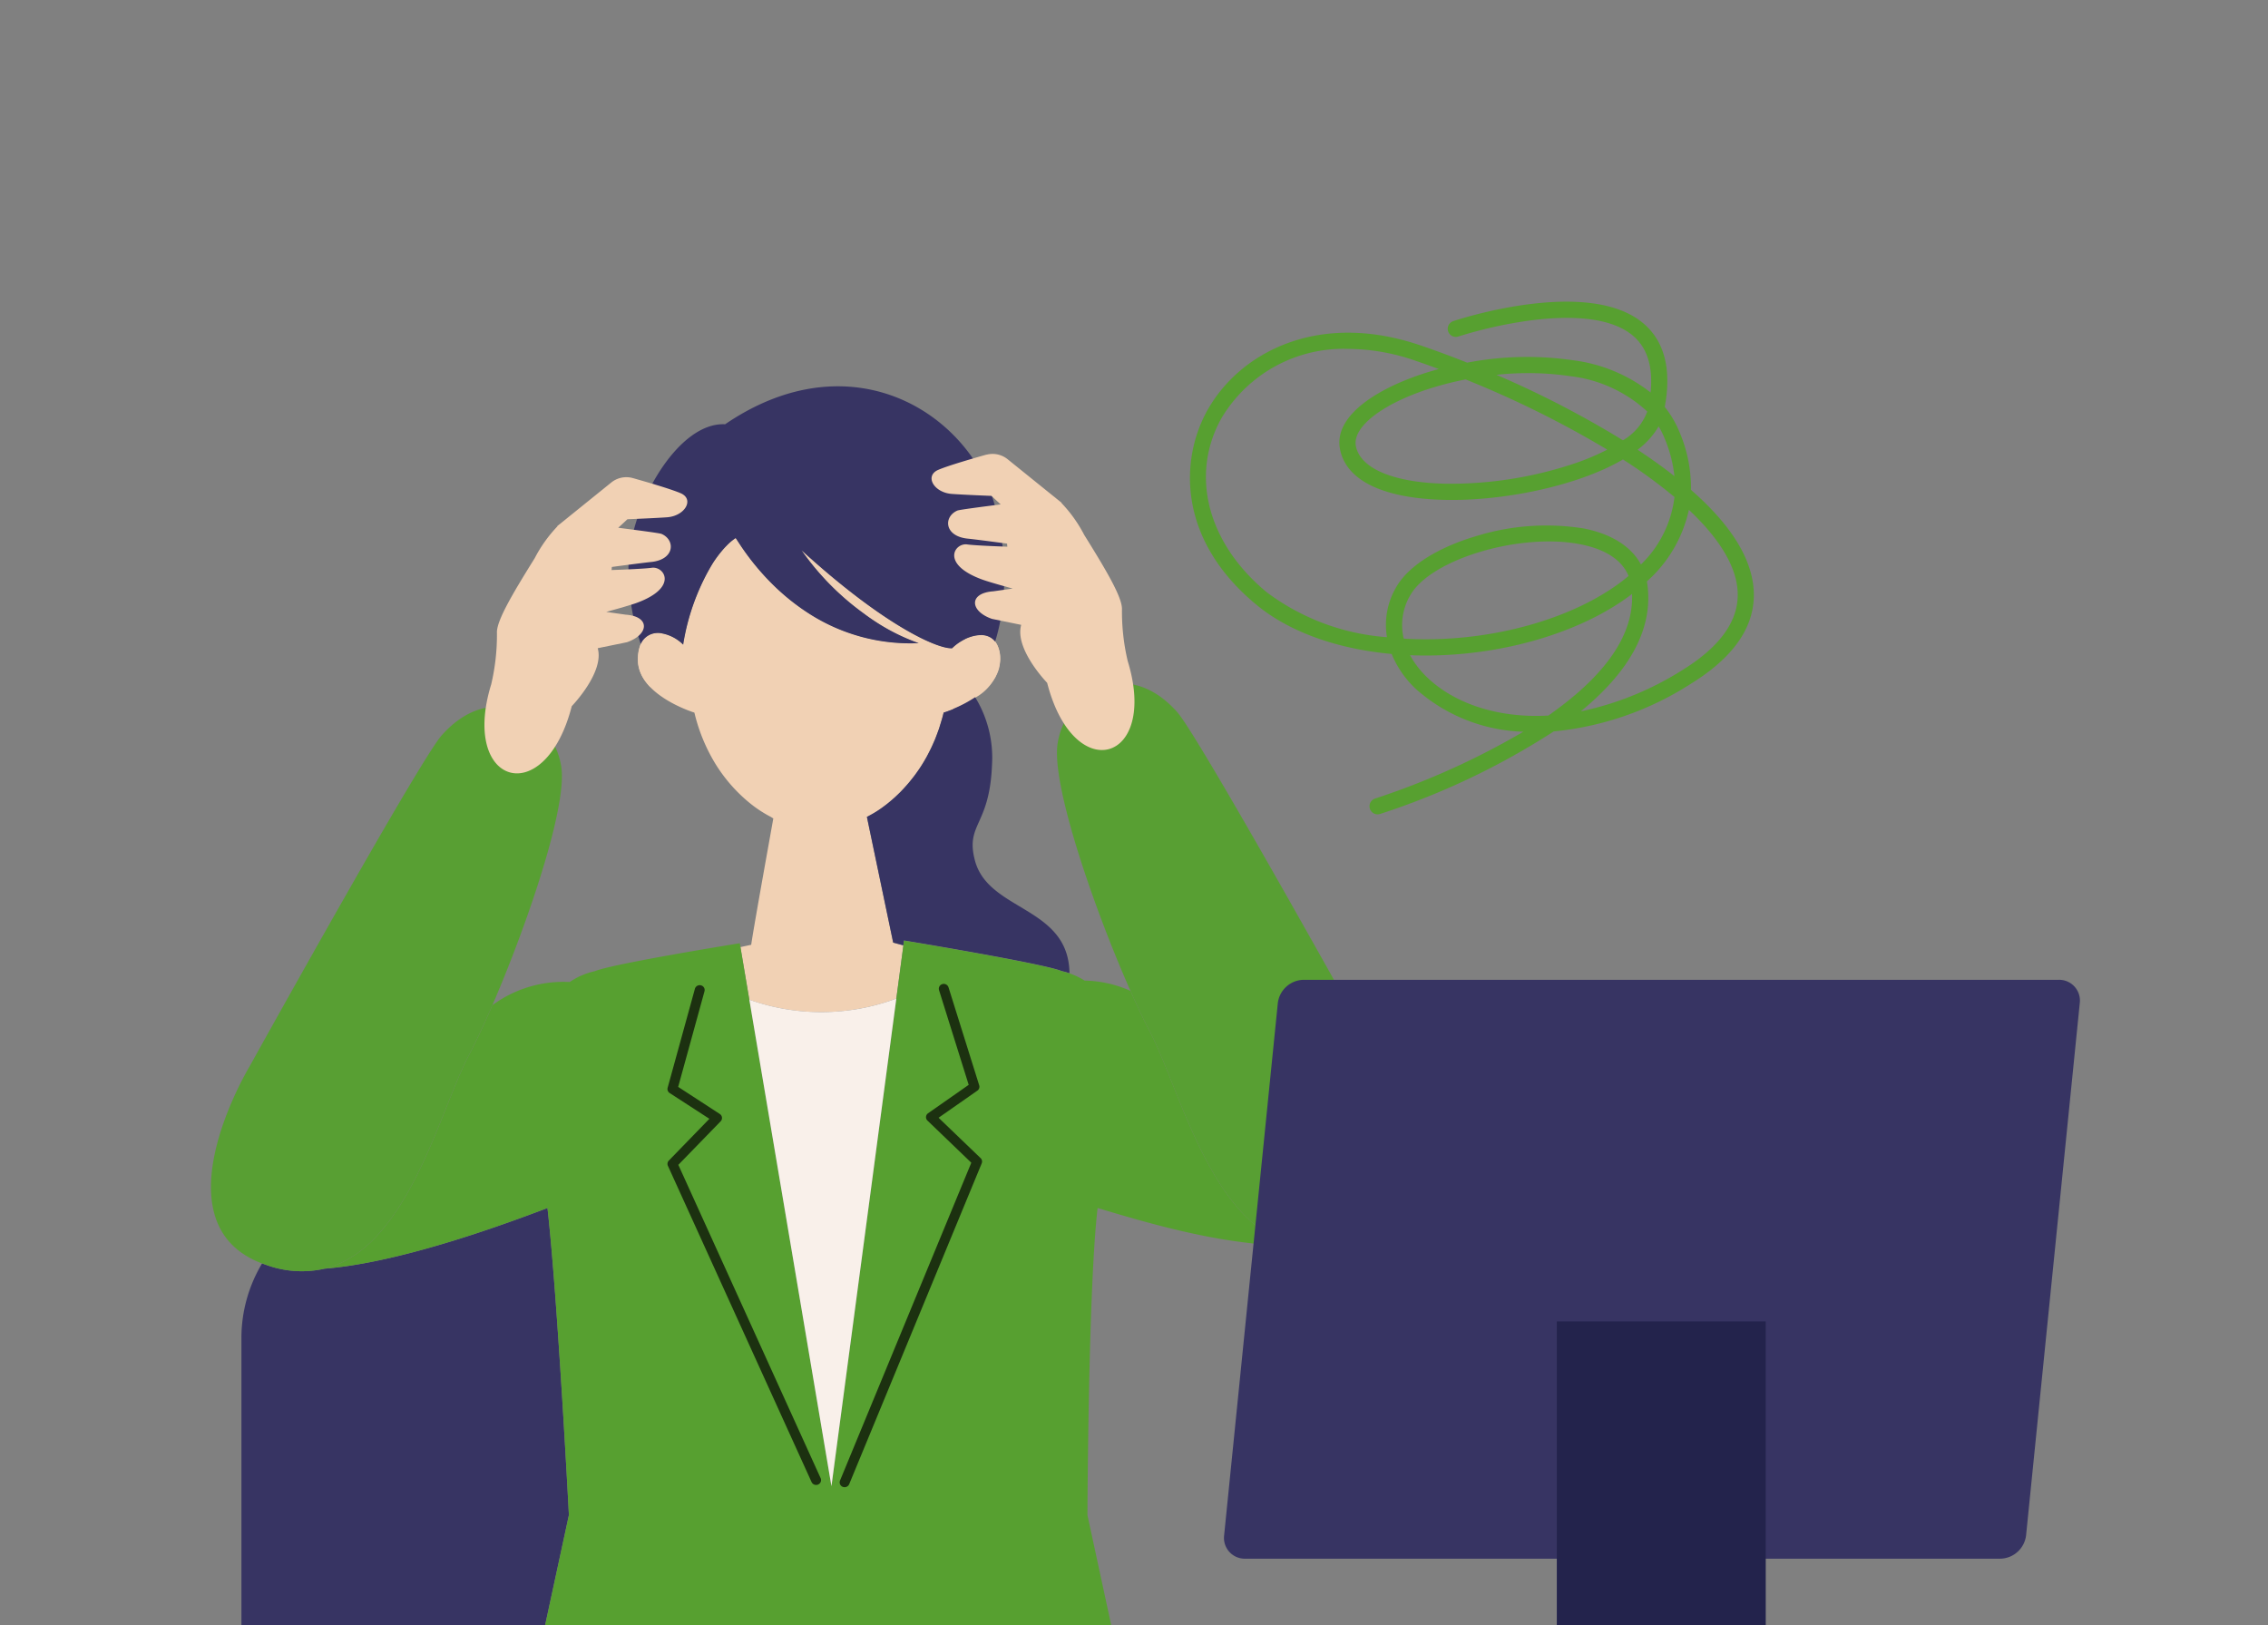 <svg xmlns="http://www.w3.org/2000/svg" xmlns:xlink="http://www.w3.org/1999/xlink" width="201" height="144" viewBox="0 0 201 144"><rect x="0" y="0" width="201" height="144" fill="#808080" stroke="none"/><defs><clipPath id="a"><rect width="201" height="144" fill="#fff"/></clipPath><clipPath id="b"><rect width="165.63" height="123.529" fill="none"/></clipPath></defs><g transform="translate(-329 -4360.34)"><g transform="translate(329 4360.34)"><g clip-path="url(#a)"><g transform="translate(18.698 26.734)"><g clip-path="url(#b)"><path d="M33.958,174.082s-1.007-19.327-1.9-27.219c-9.266,3.529-15.568,5.042-19.748,5.376a9.181,9.181,0,0,1-5.186-.335c-.124-.041-.241-.085-.359-.129a12.855,12.855,0,0,0-1.832,6.63v31.676H30.5c.279-1.318,3.181-14.736,3.453-16" transform="translate(-2.235 -66.553)" fill="#373463"/><path d="M208.588,25.193c-.307-2.724-2.159-5.577-5.525-8.52A12.606,12.606,0,0,0,202,11.447a8.867,8.867,0,0,0-1.263-2.119c.6-3.233.017-5.679-1.742-7.275-4.775-4.329-16.507-.5-17-.331a.717.717,0,0,0,.453,1.361,38.99,38.99,0,0,1,6.343-1.418c3.044-.4,7.119-.478,9.245,1.451,1.188,1.077,1.671,2.731,1.445,4.928a13.97,13.97,0,0,0-6.887-2.857,28.3,28.3,0,0,0-9.369.215c-1.381-.551-2.76-1.063-4.118-1.526C170,.769,163.052,4.527,160.2,9.63c-2.4,4.3-2.707,11.4,4.354,17.229,2.9,2.4,7.131,3.913,11.979,4.356a8.956,8.956,0,0,0,2.082,3.043,14.992,14.992,0,0,0,9.589,3.848,67.714,67.714,0,0,1-13.142,5.924.717.717,0,1,0,.453,1.361,65.447,65.447,0,0,0,15.38-7.311,27.324,27.324,0,0,0,12.171-4.232c4.031-2.489,5.888-5.4,5.522-8.655m-8.394-14.146a7.367,7.367,0,0,1,.486.957,11.932,11.932,0,0,1,.914,3.452q-1.479-1.161-3.266-2.339a6.846,6.846,0,0,0,1.866-2.07M192.365,6.6a12.088,12.088,0,0,1,6.822,3.133,4.952,4.952,0,0,1-2.154,2.549,87.178,87.178,0,0,0-11.207-5.8,25.674,25.674,0,0,1,6.539.118m3.278,6.511a21.152,21.152,0,0,1-2.747,1.171,34.731,34.731,0,0,1-11.521,1.849c-4.639-.086-7.634-1.338-8.012-3.346-.327-1.739,2.545-3.886,6.985-5.222.889-.267,1.807-.492,2.737-.674a89.357,89.357,0,0,1,12.558,6.222m-19.53,16.618a20.232,20.232,0,0,1-10.647-3.98c-5.252-4.338-6.828-10.392-4.015-15.424a12.578,12.578,0,0,1,11.237-6.143,18.428,18.428,0,0,1,5.953,1.047q1.028.351,2.07.738-.39.106-.776.222c-4.242,1.276-8.567,3.747-7.981,6.86.528,2.808,3.864,4.411,9.395,4.515,4.981.1,11.619-1.195,15.684-3.584A45.168,45.168,0,0,1,201.6,17.31a9.966,9.966,0,0,1-2.972,5.977c-.86-1.591-2.6-2.7-5.049-3.189a21.038,21.038,0,0,0-9.542.671c-3.409,1.009-5.981,2.633-7.057,4.455a6.608,6.608,0,0,0-.861,4.509m2.1-3.78c1.879-3.18,9.775-5.509,15.084-4.448,1.6.319,3.516,1.065,4.227,2.8-.252.211-.506.41-.76.6-3.878,2.883-9.819,4.747-15.891,4.984q-1.676.066-3.276-.032a5.181,5.181,0,0,1,.616-3.9m12.5,10.51-.292.206c-4.677.266-8.5-1.189-10.8-3.435a7.993,7.993,0,0,1-1.462-1.912c.907.037,1.832.038,2.77,0,6.35-.248,12.589-2.217,16.69-5.267l.21-.159c.162,3.527-2.229,7.077-7.121,10.565m11.607-3.836a27.33,27.33,0,0,1-9.03,3.675c4.459-3.646,6.442-7.438,5.9-11.291-.01-.077-.023-.153-.037-.227a11.858,11.858,0,0,0,3.722-6.345c2.592,2.438,4.054,4.777,4.295,6.914.3,2.654-1.333,5.1-4.85,7.275" transform="translate(-71.898 0)" fill="#57a030"/><path d="M92.093,79.111l.625-4.7-.9-.249L89.489,63.026c.113-.056.231-.121.352-.189l.1-.055c.11-.063.223-.131.338-.2l.047-.029c.129-.083.261-.172.4-.266l.1-.073c.114-.082.23-.168.348-.259l.08-.061q.208-.164.421-.346l.1-.087c.1-.086.2-.177.3-.269q.122-.113.243-.232t.261-.262c.062-.065.125-.13.187-.2.094-.1.187-.206.28-.312.06-.068.119-.136.178-.206.1-.12.2-.246.3-.373.049-.063.1-.124.149-.189a14.233,14.233,0,0,0,.833-1.234c.038-.063.076-.129.114-.194.083-.142.164-.289.243-.437q.1-.192.2-.39t.194-.4c.064-.137.126-.277.186-.42s.119-.285.176-.431.114-.3.168-.449.106-.305.156-.461.1-.316.145-.477c.071-.244.141-.489.2-.744l.018-.006.009,0,.032-.01.02-.007.059-.02.007,0,.031-.011c.1-.034.23-.081.4-.145l.007,0c.089-.034.186-.073.289-.117l.013,0a11.394,11.394,0,0,0,1.924-1.022,4.256,4.256,0,0,0,2.2-3.3,2.591,2.591,0,0,0-.439-1.654,1.556,1.556,0,0,0-1.313-.569l-.038,0a2.7,2.7,0,0,0-.4.046c-.078.015-.155.032-.233.053a3.806,3.806,0,0,0-.662.243l-.018.009c-.115.056-.229.119-.339.185a4.182,4.182,0,0,0-.816.627c-1.271.068-5.979-1.97-13.339-8.68a23.559,23.559,0,0,0,5.5,5.585c.282.207.571.407.865.6a17.1,17.1,0,0,0,4.021,2.038,16.615,16.615,0,0,1-9.963-2.772,19.513,19.513,0,0,1-2.742-2.192c-.312-.3-.6-.594-.872-.884-.405-.435-.762-.855-1.073-1.243-1.036-1.294-1.555-2.238-1.585-2.217l-.044.028a4.983,4.983,0,0,0-.771.664c-.1.1-.2.208-.305.331a10.448,10.448,0,0,0-.88,1.175c-.117.18-.236.374-.356.581A20.928,20.928,0,0,0,73.2,47.753a3.605,3.605,0,0,0-1.71-.962c-.032-.007-.063-.014-.095-.02a1.671,1.671,0,0,0-1.807.659,1.948,1.948,0,0,0-.144.261,3.366,3.366,0,0,0-.254,1.436c.03,3.131,5.008,4.645,5.008,4.646a15.683,15.683,0,0,0,1.467,3.85,13.848,13.848,0,0,0,3.4,4.131,10.9,10.9,0,0,0,1.926,1.27,1.959,1.959,0,0,0,.21.129l-.009,0c-.1.588-1.685,9.321-1.96,11.193l-.956.206.787,4.661a19.047,19.047,0,0,0,13.027-.1" transform="translate(-31.356 -17.36)" fill="#f1d1b4"/><path d="M101.288,48.957c0-.042,0-.085,0-.125s-.007-.091-.011-.136-.006-.078-.011-.115-.013-.085-.02-.127-.01-.071-.016-.1-.019-.08-.028-.12-.014-.062-.022-.091-.024-.076-.037-.113-.017-.055-.027-.08-.03-.072-.045-.107-.019-.046-.03-.068c-.019-.037-.038-.071-.059-.106-.009-.017-.019-.035-.028-.051a1.586,1.586,0,0,0-.1-.14,1.5,1.5,0,0,0-.126-.142c-.015-.015-.032-.027-.048-.042s-.059-.054-.09-.078-.041-.027-.061-.04-.059-.041-.089-.059-.046-.023-.069-.034-.06-.031-.091-.044-.051-.019-.077-.028-.061-.022-.092-.032-.055-.013-.082-.02-.063-.015-.1-.021-.057-.008-.086-.011-.065-.009-.1-.011-.06,0-.089,0-.079,0-.119,0l-.037,0a2.627,2.627,0,0,0-.4.046c-.078.014-.155.032-.234.052a3.8,3.8,0,0,0-.662.243l-.018.009c-.116.056-.229.118-.34.184a4.221,4.221,0,0,0-.816.627l-.063,0-.034,0-.067,0-.077-.007-.077-.009-.086-.013-.086-.016-.1-.02-.095-.022-.107-.028-.1-.029-.116-.035-.114-.036-.127-.043-.121-.043-.137-.051-.131-.05-.146-.059-.14-.059-.156-.068-.15-.066-.164-.076-.159-.075-.172-.084-.17-.084L93.956,47l-.178-.092-.193-.1-.184-.1-.2-.114-.192-.109-.212-.124-.2-.118-.222-.135-.208-.127-.232-.145-.216-.136-.242-.157-.224-.146L91,45.228l-.231-.155-.261-.18-.238-.165L90,44.535l-.243-.173-.283-.207-.251-.183-.289-.217-.26-.195-.3-.234-.261-.2-.321-.253-.26-.206c-.109-.086-.219-.176-.329-.265-.09-.073-.18-.144-.271-.219l-.338-.279-.275-.227c-.12-.1-.243-.2-.365-.308l-.266-.225c-.128-.109-.259-.224-.389-.336l-.257-.222c-.153-.134-.309-.272-.464-.41l-.2-.173q-.335-.3-.678-.611a23.544,23.544,0,0,0,5.5,5.585c.282.207.572.407.865.6a17.1,17.1,0,0,0,4.021,2.038q-.357.015-.707.014h-.031c-.089,0-.177,0-.265-.005-.155,0-.31,0-.463-.011-.1,0-.192-.011-.289-.018-.141-.008-.281-.016-.419-.028-.1-.009-.2-.02-.3-.03-.131-.014-.263-.027-.392-.043-.1-.013-.2-.028-.3-.043-.125-.018-.25-.037-.374-.057-.1-.017-.2-.035-.3-.054-.12-.022-.241-.045-.359-.071l-.29-.065c-.116-.027-.232-.054-.347-.083-.1-.024-.189-.049-.283-.075q-.169-.046-.336-.1l-.275-.084q-.165-.052-.327-.107c-.089-.03-.178-.06-.266-.092q-.161-.057-.319-.118c-.085-.033-.171-.065-.256-.1-.1-.042-.208-.085-.311-.129-.083-.034-.165-.069-.246-.1-.1-.046-.2-.093-.306-.141-.077-.036-.155-.072-.232-.109-.1-.05-.2-.1-.3-.153-.072-.037-.146-.074-.218-.112-.1-.055-.205-.111-.306-.167-.066-.036-.132-.072-.2-.109-.113-.064-.222-.13-.331-.2-.051-.031-.1-.06-.154-.091q-.239-.147-.468-.3a19.481,19.481,0,0,1-2.742-2.192c-.312-.3-.6-.594-.873-.884-.4-.435-.762-.855-1.073-1.242-.065-.081-.127-.16-.187-.237l-.065-.085-.11-.143L79,39.96c-.03-.039-.06-.079-.088-.118l-.072-.1-.08-.109-.074-.1-.065-.091-.066-.095-.062-.089-.051-.075-.066-.1-.045-.068-.058-.086-.048-.073c-.015-.023-.031-.046-.045-.068l-.042-.065-.04-.061-.034-.051-.069-.108-.021-.032-.026-.04-.021-.032-.019-.027-.017-.025-.013-.016-.011-.014-.006-.005-.007,0-.044.028a5.041,5.041,0,0,0-.77.665c-.1.1-.2.208-.305.331a10.379,10.379,0,0,0-.881,1.175c-.116.18-.236.374-.355.581a20.912,20.912,0,0,0-2.29,6.665,3.605,3.605,0,0,0-1.711-.962c-.032-.007-.063-.014-.095-.02-.081-.015-.163-.026-.244-.033-.026,0-.051,0-.077,0-.056,0-.112,0-.167,0l-.078,0c-.054,0-.107.009-.16.017-.025,0-.049.007-.073.011a1.677,1.677,0,0,0-.189.047l-.03.008a1.629,1.629,0,0,0-.206.087l-.055.032a1.407,1.407,0,0,0-.138.088c-.021.015-.042.031-.062.048a1.532,1.532,0,0,0-.122.11c-.018.017-.036.034-.052.052a1.614,1.614,0,0,0-.153.195,1.947,1.947,0,0,0-.144.261,2.451,2.451,0,0,0-.108.287c-.01.034-.017.073-.027.109-.019.072-.038.143-.053.22-.009.046-.013.1-.02.147-.01.074-.022.147-.029.226,0,.056,0,.118-.008.177,0,.089-.009.174-.009.27a2.906,2.906,0,0,0,.022.319c0,.034.011.067.016.1.011.071.024.141.039.21.009.037.019.074.028.111.018.064.037.127.059.19.012.036.025.072.038.107.025.065.053.129.082.192.014.03.026.06.041.09.042.084.086.167.135.248,0,.007.007.014.011.021q.08.132.172.258c.018.026.038.05.057.075.044.058.088.115.135.172l.075.087c.044.051.09.1.136.15l.044.045.073-.042a3.043,3.043,0,0,0,2.04.548c1.42,0,3.676-.515,7.056-2.543a10.811,10.811,0,0,1,5.59-1.775c4.225,0,6.873,3.337,9.861,3.835a22.039,22.039,0,0,0,3.611.305c.523,0,.992-.02,1.4-.05l.011-.011c.081-.073.159-.149.236-.226l.061-.063c.08-.083.157-.167.23-.255l.01-.013c.069-.084.135-.171.2-.259l.049-.07c.063-.094.125-.189.179-.287l0-.009c.053-.1.1-.194.143-.293.011-.026.022-.051.032-.078a2.942,2.942,0,0,0,.112-.319v0a2.969,2.969,0,0,0,.07-.329c0-.028.009-.057.013-.086a2.952,2.952,0,0,0,.027-.351c0-.06,0-.115,0-.172" transform="translate(-31.356 -17.36)" fill="#f1d1b4"/><path d="M113.969,65.15c-.1.043-.2.083-.289.117l-.007,0c-.086.033-.162.062-.231.087l-.13.046-.066.023h0l0,0-.059.02-.012,0h0l-.007,0-.032.01-.009,0h0l-.018.005q-.061.253-.128.5c-.023.084-.051.162-.074.245-.047.161-.1.32-.145.476-.025.077-.046.158-.072.233s-.057.151-.085.228c-.054.152-.11.3-.168.449-.028.071-.052.148-.081.218s-.064.141-.095.214q-.091.213-.186.42c-.063.137-.128.272-.194.4s-.133.262-.2.39c-.033.062-.065.129-.1.19-.047.085-.1.165-.144.248-.038.065-.075.131-.114.194-.13.215-.261.425-.4.626s-.288.413-.436.608c-.049.065-.1.126-.149.189-.1.127-.2.253-.3.373-.059.071-.119.138-.178.206-.093.107-.186.212-.28.312q-.094.1-.187.2c-.045.047-.09.1-.135.143s-.084.079-.126.12c-.081.08-.162.157-.243.232-.039.037-.079.077-.118.113-.06.055-.119.1-.179.157l-.1.087c-.142.121-.282.237-.421.346l-.08.062c-.118.091-.233.177-.348.259l-.1.072c-.135.094-.267.184-.4.266l-.047.029q-.173.109-.338.2l-.1.055c-.121.068-.239.132-.352.189l2.328,11.138.9.241.057-.427s12.377,2.041,13.988,2.714a5.612,5.612,0,0,1,.68.193c-.069-5.956-7.19-5.457-8.382-10-.853-3.251,1.3-3.031,1.515-8.443a10.253,10.253,0,0,0-1.492-6.016,11.4,11.4,0,0,1-1.924,1.022l-.013,0" transform="translate(-48.175 -29.058)" fill="#373463"/><path d="M70.694,35.626l.095.02a3.605,3.605,0,0,1,1.711.962,19.873,19.873,0,0,1,2.645-7.246,10.5,10.5,0,0,1,.88-1.175c.107-.123.209-.233.306-.331a5.014,5.014,0,0,1,.77-.665l.044-.028c.03-.02.549.924,1.585,2.218.311.388.668.808,1.073,1.242.27.29.56.586.872.884A19.435,19.435,0,0,0,83.417,33.7a16.615,16.615,0,0,0,9.963,2.772,18.161,18.161,0,0,1-4.886-2.641,23.549,23.549,0,0,1-5.5-5.585c7.36,6.711,12.068,8.749,13.339,8.68a4.2,4.2,0,0,1,.816-.627c.11-.066.224-.129.339-.184L97.5,36.1a3.852,3.852,0,0,1,.662-.243c.078-.02.156-.038.234-.052a2.7,2.7,0,0,1,.4-.046l.038,0a1.558,1.558,0,0,1,1.313.569c1.628-5.152.589-12.013-1.269-15.111-3.9-6.819-13.074-10.677-22.662-4.141-4.14-.218-8.291,6.975-8.557,12.216a20.663,20.663,0,0,0,1.083,7.253,1.947,1.947,0,0,1,.144-.261,1.672,1.672,0,0,1,1.807-.659" transform="translate(-30.652 -6.214)" fill="#373463"/><path d="M91.587,111.664c-.526-1-1.123-2.259-1.749-3.673a10.427,10.427,0,0,0-4.067-.912,6.247,6.247,0,0,0-2.013-.826c-1.613-.673-13.988-2.713-13.988-2.713l-.058.435-.625,4.7-5.75,43.21L56.06,108.771l-.787-4.661-.057-.341s-11.265,1.811-12.876,2.483a6.39,6.39,0,0,0-2.2.954,10.609,10.609,0,0,0-6.852,2.052c-.752,1.739-1.474,3.279-2.1,4.465-2.618,4.99-5.4,17.062-12.766,18.883,4.181-.335,10.483-1.847,19.748-5.377.894,7.893,1.9,27.22,1.9,27.22-.273,1.264-3.174,14.682-3.453,16H89.478c-.279-1.318-3.18-14.736-3.453-16,0,0,.067-20.12.9-27.22,7.337,2.233,12.15,3.279,17.9,3.417-7.721-1.412-10.564-13.887-13.236-18.982" transform="translate(-8.348 -46.92)" fill="#57a030"/><path d="M87.249,113.024l7.277,43.112,5.75-43.211a19.048,19.048,0,0,1-13.027.1" transform="translate(-39.538 -51.174)" fill="#f9f0ea"/><path d="M74.948,126.68l3.75-3.857a.421.421,0,0,0,.118-.342.427.427,0,0,0-.193-.308l-3.689-2.4,2.333-8.474a.427.427,0,0,0-.311-.524.44.44,0,0,0-.538.3L74,119.85a.422.422,0,0,0,.18.467L77.7,122.6l-3.593,3.7a.42.42,0,0,0-.083.468l12.732,28.023a.443.443,0,0,0,.579.218.423.423,0,0,0,.224-.564Z" transform="translate(-33.529 -50.194)" fill="#1c3110"/><path d="M114.372,125.982l-3.72-3.574,3.435-2.4a.421.421,0,0,0,.165-.473l-2.72-8.685a.443.443,0,0,0-.548-.284.426.426,0,0,0-.291.535l2.628,8.391-3.6,2.518a.428.428,0,0,0-.182.314.422.422,0,0,0,.13.338l3.883,3.731-11.635,28.166a.424.424,0,0,0,.243.556.445.445,0,0,0,.571-.237l11.744-28.43a.42.42,0,0,0-.1-.464" transform="translate(-46.169 -50.095)" fill="#1c3110"/><path d="M22.84,96.546c.622-1.186,1.344-2.727,2.1-4.465C28,84.99,31.587,74.553,31.046,70.967,30.373,66.5,25,63.085,20.458,68.155,18.484,70.363,3.38,97.58,3.38,97.58s-8.528,14.17,1.507,17.513a9.181,9.181,0,0,0,5.186.335c7.369-1.82,10.149-13.892,12.766-18.882" transform="translate(0 -29.742)" fill="#57a030" opacity="0.96"/><path d="M164.831,93.813s-15.1-27.218-17.077-29.425c-4.538-5.071-9.915-1.654-10.589,2.812-.561,3.722,3.321,14.825,6.458,21.906.626,1.414,1.223,2.671,1.749,3.673,2.672,5.095,5.514,17.57,13.236,18.982a9.407,9.407,0,0,0,4.716-.435c10.035-3.344,1.507-17.513,1.507-17.513" transform="translate(-62.134 -28.035)" fill="#57a030" opacity="0.96"/><path d="M57.422,28.5a2.124,2.124,0,0,0-1.865.407l-4.79,3.866.021.015a12.22,12.22,0,0,0-2.013,2.822c-1.995,3.2-3.4,5.581-3.348,6.624a19.144,19.144,0,0,1-.507,4.553c-2.761,8.963,4.759,11.2,7.138,1.936,0,0,2.908-2.989,2.3-5.135l2.59-.53c1.961-.674,2.088-2.292-.118-2.443l-1.717-.244c1.065-.291,2.178-.609,2.687-.794,3.742-1.361,2.463-3.277,1.342-3.116-.582.083-2.371.16-3.556.2.01-.081.019-.173.024-.273,1.382-.184,2.917-.384,3.47-.439,2.124-.209,2.175-1.955.932-2.49-.157-.067-1.984-.31-3.7-.527l-.137-.017.818-.755s2.42-.094,3.512-.174c1.593-.117,2.442-1.6,1.2-2.134-.851-.367-3.009-.994-4.281-1.352" transform="translate(-20.084 -12.882)" fill="#f1d1b4"/><path d="M121.664,24.731a2.124,2.124,0,0,1,1.865.407L128.318,29l-.021.014a12.2,12.2,0,0,1,2.014,2.822c1.994,3.2,3.4,5.58,3.348,6.624a19.128,19.128,0,0,0,.508,4.552c2.76,8.963-4.759,11.2-7.138,1.935,0,0-2.908-2.988-2.3-5.135l-2.59-.53c-1.96-.674-2.088-2.292.119-2.443l1.717-.244c-1.065-.291-2.178-.609-2.687-.794-3.743-1.36-2.463-3.277-1.343-3.116.582.083,2.371.16,3.556.2-.01-.081-.018-.173-.024-.273-1.382-.184-2.917-.384-3.47-.439-2.124-.209-2.175-1.955-.932-2.49.157-.067,1.984-.31,3.7-.527l.136-.017-.818-.756s-2.421-.094-3.512-.174c-1.593-.116-2.442-1.6-1.2-2.134.852-.367,3.009-.994,4.281-1.352" transform="translate(-52.924 -11.175)" fill="#f1d1b4"/><path d="M232.982,161.183H166.055a1.84,1.84,0,0,1-1.864-2.072l4.757-47.151a2.346,2.346,0,0,1,2.282-2.073h66.927a1.841,1.841,0,0,1,1.864,2.073l-4.757,47.151a2.347,2.347,0,0,1-2.282,2.072" transform="translate(-74.401 -49.797)" fill="#373463"/><path d="M208.208,165.242v29.7h-8.752a3.2,3.2,0,0,0-3.2,3.205v.266h30.469V165.242Z" transform="translate(-88.935 -74.882)" fill="#23234c"/></g></g></g></g></g></svg>